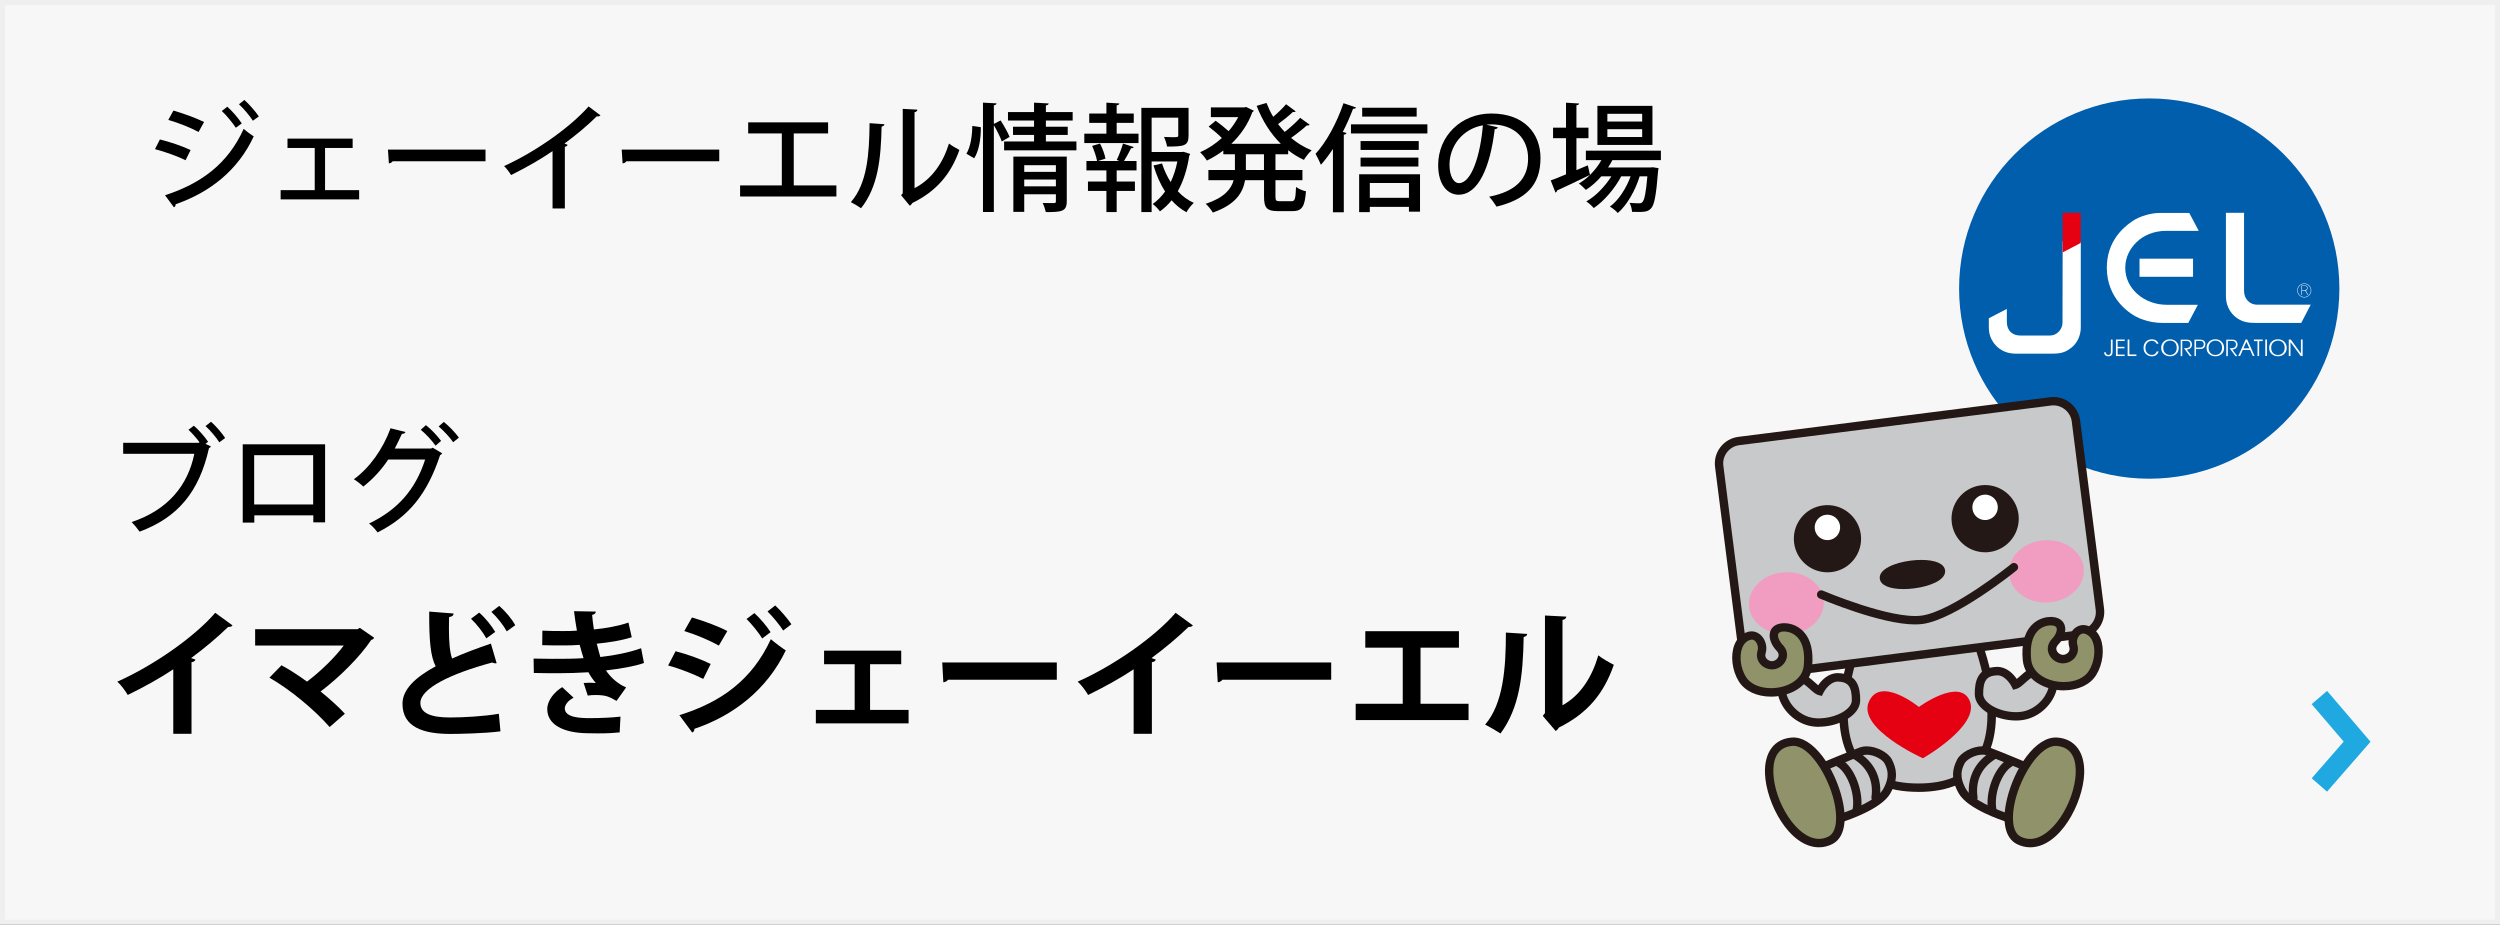 <?xml version="1.0" encoding="UTF-8"?><svg id="_レイヤー_2" xmlns="http://www.w3.org/2000/svg" viewBox="0 0 492 182"><rect x="0" y="0" width="492" height="182" fill="#333333" stroke="none"/><defs><style>.cls-1{fill:#f7f7f7;}.cls-2{fill:#005eac;}.cls-3{fill:#fff;}.cls-4{fill:#f09dc1;}.cls-5{fill:#efefef;}.cls-6{fill:#90926a;}.cls-7{fill:#e50012;}.cls-8{fill:#c8c9ca;}.cls-9{fill:#231815;}.cls-10{fill:none;stroke:#20a9e1;stroke-miterlimit:10;stroke-width:4px;}</style></defs><g id="_レイヤー_1-2"><g><g><rect class="cls-1" x=".5" y=".5" width="491" height="181"/><path class="cls-5" d="m491,1v180H1V1h490m1-1H0v182h492V0h0Z"/></g><g><circle class="cls-2" cx="422.97" cy="56.79" r="37.42"/><g><g><path class="cls-3" d="m452.1,57.16c0,.76.62,1.38,1.38,1.38s1.38-.62,1.38-1.38-.62-1.38-1.38-1.38-1.38.62-1.38,1.38Zm.09,0c0-.71.58-1.29,1.29-1.29s1.29.58,1.29,1.29-.58,1.29-1.29,1.29-1.29-.58-1.29-1.29Z"/><path class="cls-3" d="m409.49,47.5h-3.56s-.03,15.18-.03,16.01c0,1.16-.95,2.52-2.51,2.52h-5.82c-1.44,0-2.63-.88-2.62-2.69,0-1.35,0-2.55,0-2.55l-3.55,1.84v1.74c0,1.45.42,2.5,1.3,3.52,1.01,1.17,2.46,1.71,3.96,1.71h7.37c1.89,0,2.75-.49,3.65-1.2,1.12-.88,1.82-2.39,1.82-3.93v-16.96Z"/><rect class="cls-3" x="421.06" y="50.91" width="10.53" height="3.56"/><path class="cls-3" d="m424.99,41.91c-1.48,0-3.76.53-5.39,1.65-1.75,1.2-4.98,3.94-4.98,9.14,0,6.2,4.66,9.25,6.53,9.98,1.78.69,3.16.87,4.39.87h5.11l1.89-3.57h-6.19c-1.93,0-4.19-.67-5.86-2.25-1.32-1.25-2.24-2.91-2.24-5.03s.96-3.79,2.2-5.02c1.36-1.35,3.43-2.25,5.85-2.25h6.41l-1.86-3.52h-5.87Z"/><path class="cls-3" d="m444.55,63.55h8.34l1.86-3.59h-10.59c-1.3,0-2.53-1.02-2.53-2.7v-15.38h-3.57v16.32c0,2.64,1.48,3.94,2.33,4.5,1.05.69,2.13.85,3.49.85.6,0,.67,0,.67,0Z"/><path class="cls-3" d="m453.04,57.09v-.83h.5c.16,0,.09,0,.24.04.19.06.26.21.26.35,0,.11,0,.23-.12.32-.14.1-.17.12-.33.12h-.54Zm.73.09c.14,0,.37-.19.37-.51,0-.16-.06-.34-.26-.43-.13-.06-.23-.06-.38-.06h-.57v1.84h.11v-.83h.61l.48.83h.13l-.49-.83Z"/><polygon class="cls-7" points="409.49 47.81 405.93 49.67 405.93 41.88 409.49 41.88 409.49 47.81"/></g><g><g><path class="cls-3" d="m415.76,69.22c0,.6-.25.9-.85.9-.23,0-.45-.06-.61-.22-.15-.15-.19-.35-.21-.57h.33c.04.35.2.52.49.52.34,0,.51-.2.51-.59v-2.43h.34v2.4Z"/><polygon class="cls-3" points="418.14 70.07 416.42 70.07 416.42 66.82 418.14 66.82 418.14 67.11 416.75 67.11 416.75 68.26 418.09 68.26 418.09 68.55 416.75 68.55 416.75 69.78 418.14 69.78 418.14 70.07"/><polygon class="cls-3" points="420.44 70.07 418.72 70.07 418.72 66.82 419.06 66.82 419.06 69.76 420.44 69.76 420.44 70.07"/><path class="cls-3" d="m424.82,69.17c-.1.32-.28.56-.53.74-.21.15-.48.22-.81.22-.46,0-.84-.16-1.16-.46-.32-.31-.47-.71-.47-1.21s.14-.88.43-1.19c.3-.33.7-.49,1.19-.49.67,0,1.11.29,1.33.86h-.4c-.17-.38-.48-.57-.92-.57-.39,0-.71.14-.94.42-.21.25-.32.58-.32.97,0,.44.13.79.39,1.04.24.23.53.34.89.34.47,0,.77-.22.92-.67h.4Z"/><path class="cls-3" d="m429.81,68.52s.68.08,1.01-.18c.12-.09.24-.22.24-.6,0-.25-.15-.43-.21-.48-.13-.12-.3-.16-.56-.16h-.82v2.98h-.31v-3.24h1.25c.14,0,.46.04.68.24.21.2.29.52.29.67,0,.3-.06.58-.33.8-.23.2-.57.24-.69.25l.97,1.28h-.38l-1.14-1.55Z"/><path class="cls-3" d="m434.01,67.74c0,.27-.08.5-.25.68-.17.18-.44.27-.81.27h-.79v1.38h-.29v-3.24h1.08c.32,0,.57.07.75.2.21.15.32.39.32.71m-.32,0c0-.19-.06-.35-.17-.47-.11-.12-.3-.18-.57-.18h-.78v1.32h.78c.27,0,.46-.07.59-.22.1-.1.15-.26.15-.46Z"/><path class="cls-3" d="m437.71,68.45c0,.47-.15.87-.46,1.18-.32.33-.74.49-1.27.49-.48,0-.89-.15-1.23-.45-.33-.3-.5-.71-.5-1.22s.18-.92.54-1.25c.32-.29.71-.43,1.19-.43.51,0,.93.17,1.25.5.31.31.47.71.47,1.17m-.4,0c0-.47-.14-.83-.42-1.08-.24-.22-.54-.32-.9-.32s-.66.12-.91.34c-.28.25-.42.6-.42,1.06s.14.82.42,1.08c.24.22.54.33.91.33s.67-.11.9-.33c.28-.25.42-.61.42-1.08Z"/><path class="cls-3" d="m428.78,68.45c0,.47-.15.87-.46,1.18-.32.33-.74.49-1.27.49-.48,0-.89-.15-1.23-.45-.34-.3-.5-.71-.5-1.22s.18-.92.54-1.25c.32-.29.71-.43,1.19-.43.51,0,.93.17,1.26.5.31.31.47.71.47,1.17m-.4,0c0-.47-.14-.83-.42-1.08-.24-.22-.54-.32-.9-.32s-.66.12-.91.34c-.28.25-.42.6-.42,1.06s.14.82.42,1.08c.24.22.54.33.91.33s.67-.11.9-.33c.28-.25.42-.61.42-1.08Z"/><path class="cls-3" d="m442.25,66.81h-.31s-1.45,3.25-1.45,3.25h.36l.53-1.19h1.44l.53,1.19h.35l-1.45-3.25Zm.43,1.74h-1.16l.57-1.29.59,1.29Z"/><rect class="cls-3" x="445.81" y="66.82" width=".34" height="3.24"/><polygon class="cls-3" points="453.16 70.07 452.79 70.07 450.77 67.32 450.77 70.07 450.43 70.07 450.43 66.82 450.83 66.82 452.82 69.56 452.82 66.82 453.16 66.82 453.16 70.07"/><path class="cls-3" d="m450.03,68.45c0,.47-.15.87-.46,1.18-.32.33-.74.49-1.27.49-.48,0-.89-.15-1.23-.45-.33-.3-.5-.71-.5-1.22s.18-.92.54-1.25c.32-.29.71-.43,1.19-.43.51,0,.93.17,1.25.5.31.31.47.71.47,1.17m-.4,0c0-.47-.14-.83-.42-1.08-.24-.22-.54-.32-.9-.32s-.66.12-.91.34c-.28.25-.42.6-.42,1.06s.14.82.42,1.08c.24.22.54.33.91.33s.67-.11.9-.33c.28-.25.42-.61.42-1.08Z"/></g><path class="cls-3" d="m438.78,68.52s.68.08,1.01-.18c.12-.09.24-.22.24-.6,0-.25-.15-.43-.21-.48-.13-.12-.3-.16-.56-.16h-.82v2.98h-.31v-3.24h1.25c.14,0,.46.04.68.24.21.2.29.52.29.67,0,.3-.06.58-.33.8-.23.2-.57.24-.69.25l.97,1.28h-.38l-1.14-1.55Z"/><path class="cls-3" d="m443.57,67.13v-.31h1.73v.31h-.7v2.94h-.32v-2.94h-.7Z"/></g></g><g><g><path class="cls-8" d="m387.45,121.95c4.96,11.02,10.2,33.07-9.92,33.07s-15.43-21.49-10.2-33.07h20.12Z"/><path class="cls-9" d="m377.52,155.84c-6.2,0-10.62-1.99-13.15-5.9-4.6-7.13-1.88-19.31,2.2-28.33l.22-.49h21.18l.22.49c1.41,3.14,8.15,19.25,2.21,28.44-2.49,3.85-6.82,5.8-12.89,5.8Zm-9.66-33.07c-3.61,8.21-6.26,19.82-2.1,26.27,2.2,3.42,6.16,5.15,11.76,5.15s9.34-1.7,11.5-5.04c4.16-6.44,1.5-18.11-2.12-26.37h-19.04Z"/></g><g><path class="cls-8" d="m413.26,119.87c.31,2.45-1.42,4.69-3.87,5l-61.34,7.8c-2.45.31-4.68-1.42-5-3.87l-4.71-37.01c-.31-2.45,1.42-4.69,3.87-5l61.34-7.8c2.45-.31,4.69,1.42,5,3.87l4.71,37.01Z"/><path class="cls-9" d="m347.48,133.53c-2.66,0-4.91-1.99-5.25-4.63l-4.71-37.01c-.18-1.4.2-2.79,1.07-3.91.87-1.12,2.12-1.83,3.52-2.01l61.34-7.8c2.93-.37,5.56,1.73,5.92,4.58l4.71,37.01c.37,2.9-1.69,5.55-4.59,5.92l-61.34,7.8c-.23.03-.45.04-.67.04Zm56.64-53.75c-.15,0-.31,0-.47.03l-61.34,7.8c-.97.12-1.82.61-2.42,1.38-.6.77-.86,1.72-.73,2.69l4.71,37.01c.25,1.97,2.05,3.42,4.07,3.15l61.34-7.8c.96-.12,1.82-.61,2.42-1.38.6-.77.86-1.72.73-2.69l-4.71-37.01c-.23-1.81-1.78-3.18-3.61-3.18Z"/></g><g><path class="cls-9" d="m365.38,105.29c.4,3.17-1.84,6.07-5.01,6.47-3.17.4-6.07-1.84-6.47-5.01-.4-3.17,1.84-6.07,5.01-6.47,3.17-.4,6.07,1.84,6.47,5.01Z"/><path class="cls-9" d="m359.63,112.63c-3.32,0-6.14-2.49-6.55-5.78-.22-1.75.25-3.49,1.33-4.88,1.08-1.4,2.64-2.29,4.4-2.51,3.66-.46,6.94,2.16,7.4,5.73.22,1.75-.25,3.49-1.33,4.88-1.08,1.4-2.64,2.29-4.4,2.51-.28.04-.56.05-.84.05Zm.01-11.57c-.21,0-.42.01-.63.04-1.31.17-2.49.84-3.3,1.88-.81,1.05-1.17,2.35-1,3.66.34,2.68,2.8,4.65,5.55,4.3,1.31-.17,2.49-.84,3.3-1.88.81-1.05,1.17-2.35,1-3.66-.31-2.47-2.43-4.34-4.91-4.34Z"/></g><path class="cls-3" d="m362.12,103.48c.17,1.37-.8,2.63-2.17,2.8-1.37.17-2.63-.8-2.8-2.17-.17-1.37.8-2.63,2.17-2.8,1.37-.17,2.63.8,2.8,2.17Z"/><g><path class="cls-9" d="m396.41,101.34c.4,3.17-1.84,6.07-5.01,6.47-3.17.4-6.07-1.84-6.47-5.01-.4-3.17,1.84-6.07,5.01-6.47,3.17-.4,6.07,1.84,6.47,5.01Z"/><path class="cls-9" d="m390.66,108.69c-3.32,0-6.13-2.49-6.55-5.78-.46-3.62,2.11-6.94,5.73-7.4,3.66-.46,6.94,2.16,7.4,5.73.46,3.62-2.11,6.94-5.73,7.4-.28.04-.56.05-.84.05Zm.01-11.58c-.21,0-.42.01-.63.04-2.71.34-4.64,2.83-4.29,5.55.34,2.68,2.79,4.65,5.55,4.3,2.71-.35,4.64-2.83,4.3-5.55-.31-2.47-2.43-4.34-4.91-4.34Z"/></g><path class="cls-3" d="m393.15,99.53c.17,1.37-.8,2.63-2.17,2.8-1.37.18-2.63-.8-2.8-2.17-.18-1.37.8-2.63,2.17-2.8,1.37-.17,2.63.8,2.8,2.17Z"/><g><path class="cls-9" d="m381.97,112.34c.13,1.06-2.27,2.23-5.36,2.63-3.09.39-5.71-.14-5.85-1.2-.13-1.06,2.27-2.23,5.36-2.63,3.09-.39,5.71.14,5.85,1.2Z"/><path class="cls-9" d="m374.64,115.93c-2.82,0-4.53-.75-4.7-2.05-.24-1.88,2.98-3.16,6.08-3.55.71-.09,1.4-.14,2.07-.14,2.82,0,4.53.75,4.7,2.05.08.63-.19,1.56-1.93,2.41-1.09.53-2.57.94-4.15,1.14-.71.09-1.4.14-2.07.14Zm-3.04-2.26c.21.22,1.15.61,3.04.61.6,0,1.23-.04,1.87-.12,2.89-.37,4.41-1.32,4.63-1.7-.21-.22-1.15-.61-3.04-.61-.6,0-1.23.04-1.87.12-2.89.37-4.41,1.32-4.63,1.7Z"/></g><g><path class="cls-8" d="m358.1,136c-1.19-.3-3.42-4.05-6.21-2.59-2.78,1.46-.7,7.01,3.83,8.47,3.64,1.18,9.55-.98,9.55-4.06,0-2.76-.72-4.41-3.51-4.51-2.31-.09-3.65,2.69-3.65,2.69Z"/><path class="cls-9" d="m357.98,143.04h0c-.92,0-1.76-.12-2.51-.37-3.4-1.1-5.44-4.2-5.64-6.56-.13-1.55.48-2.8,1.68-3.43.54-.29,1.11-.43,1.69-.43,1.7,0,3.08,1.24,4.08,2.14.17.15.36.32.54.47.64-.94,1.94-2.39,3.83-2.39h.13c3.82.14,4.31,2.93,4.31,5.34,0,1.47-.99,2.84-2.79,3.85-1.54.87-3.48,1.36-5.33,1.36Zm-4.78-9.13c-.31,0-.61.08-.92.24-.76.4-.85,1.21-.8,1.82.16,1.86,1.88,4.28,4.5,5.13,1.81.59,4.62.2,6.52-.87,1.24-.7,1.94-1.57,1.94-2.41,0-2.68-.69-3.61-2.72-3.69h0c-1.76,0-2.87,2.21-2.88,2.23l-.29.6-.65-.16c-.56-.14-1.07-.6-1.72-1.18-.85-.77-1.92-1.72-2.98-1.72Z"/></g><g><path class="cls-8" d="m396.63,134.77c1.19-.3,3.42-4.05,6.21-2.59,2.78,1.46.7,7.01-3.83,8.47-3.64,1.18-9.55-.98-9.55-4.06,0-2.76.72-4.41,3.51-4.51,2.31-.09,3.65,2.69,3.65,2.69Z"/><path class="cls-9" d="m396.75,141.8c-3.84,0-8.12-2.14-8.12-5.22,0-2.41.49-5.2,4.31-5.34h.13c1.89,0,3.19,1.44,3.83,2.38.18-.15.37-.33.54-.47,1.01-.9,2.39-2.14,4.08-2.14.58,0,1.14.14,1.69.43,1.2.63,1.82,1.88,1.68,3.43-.2,2.36-2.24,5.47-5.64,6.56-.75.24-1.6.37-2.51.37Zm-3.67-8.9c-2.11.08-2.79,1.01-2.79,3.69,0,1.8,3.2,3.56,6.46,3.56.74,0,1.42-.1,2-.29,2.62-.85,4.34-3.27,4.5-5.13.05-.61-.05-1.43-.8-1.82-.31-.16-.61-.24-.92-.24-1.06,0-2.12.95-2.98,1.72-.65.58-1.16,1.04-1.72,1.18l-.65.17-.29-.61s-1.11-2.23-2.81-2.23Z"/></g><g><path class="cls-6" d="m410.43,123.9c2.98.78,3.27,5.51,1.37,8.55-2.71,4.34-12.37,3.07-12.9-2.61-.64-6.77,3.38-7.72,4.97-7.59,2.48.21,1.97,2.62.6,4.01-1.36,1.39-.33,3.1,1.09,3.41,1.41.31,2.96-.97,2.46-2.56-.5-1.59.73-3.65,2.4-3.21Z"/><path class="cls-9" d="m406.17,135.87c-3.74,0-7.72-2.04-8.09-5.95-.28-3,.27-5.28,1.64-6.79,1.41-1.55,3.18-1.72,3.87-1.72.13,0,.25,0,.36.01,1.6.14,2.16,1.03,2.35,1.54.49,1.31-.26,2.89-1.22,3.87-.35.36-.48.74-.36,1.11.13.43.55.81,1.03.91.08.02.17.03.25.03h0c.42,0,.85-.22,1.09-.55.15-.2.29-.54.15-.98-.33-1.04-.11-2.26.56-3.17.69-.94,1.79-1.36,2.84-1.09,1.24.32,2.21,1.23,2.74,2.55.84,2.1.48,5.08-.87,7.24-1.17,1.87-3.54,2.98-6.34,2.98Zm-2.58-12.8c-.37,0-1.65.08-2.65,1.18-1.04,1.14-1.45,3-1.21,5.52.27,2.93,3.45,4.46,6.44,4.45,2.23,0,4.07-.82,4.93-2.21,1.07-1.71,1.38-4.13.73-5.75-.34-.85-.88-1.37-1.62-1.56-.52-.14-.92.25-1.09.47-.35.48-.48,1.16-.31,1.7.27.86.13,1.74-.4,2.46-.56.76-1.48,1.22-2.42,1.22h0c-.21,0-.41-.02-.61-.07-1.07-.23-1.96-1.04-2.27-2.05-.29-.96,0-1.96.76-2.74.66-.67,1.04-1.63.86-2.14-.1-.27-.42-.43-.94-.47-.07,0-.14,0-.22,0Z"/></g><path class="cls-7" d="m378.43,149.23s-12.84-5.77-10.67-11.04c2.2-5.33,9.88.94,9.88.94,0,0,8.16-5.96,10.04-1.1,1.88,4.86-9.26,11.2-9.26,11.2Z"/><g><path class="cls-8" d="m398.92,150.99s-5.68-2.38-7.65-3.1c-1.96-.72-4.75.72-5.37,1.96-.62,1.24-1.34,3,.31,5.89,1.65,2.89,8.78,5.17,8.78,5.17,0,0,3-.93,4.34-3.82,1.34-2.89-.41-6.1-.41-6.1Z"/><path class="cls-9" d="m394.99,161.77l-.25-.08c-.76-.24-7.49-2.46-9.25-5.54-1.72-3.01-1.18-4.98-.33-6.67.7-1.39,3.01-2.61,4.95-2.61.52,0,1,.08,1.45.24,1.96.72,7.45,3.02,7.68,3.11l.27.11.14.25c.08.15,1.94,3.61.44,6.84-1.48,3.19-4.71,4.22-4.84,4.26l-.25.08Zm-4.88-13.25c-1.52,0-3.13,1.02-3.47,1.7-.49.98-1.23,2.46.29,5.11,1.17,2.05,5.97,4.01,8.05,4.7.67-.27,2.65-1.22,3.61-3.3.95-2.05.07-4.36-.27-5.11-1.18-.49-5.65-2.35-7.33-2.97-.26-.09-.55-.14-.87-.14Z"/></g><g><path class="cls-6" d="m404.82,145.97c-6.2-.47-12.95,16.7-7.51,19.42,8.62,4.3,17.72-18.64,7.51-19.42Z"/><path class="cls-9" d="m399.53,166.75h0c-.88,0-1.75-.21-2.58-.62-2.32-1.15-3.04-4.37-1.99-8.83,1.41-6,5.62-12.48,9.93-12.15,3.46.26,5.43,2.91,5.28,7.09-.22,5.84-4.78,14.51-10.63,14.51Zm5.04-19.96c-3.11,0-6.8,5.75-8.01,10.89-.65,2.77-.7,6.06,1.12,6.97.6.3,1.22.45,1.84.45,4.37,0,8.77-7.28,8.98-12.92.09-2.32-.49-5.14-3.75-5.38-.06,0-.13,0-.19,0Z"/></g><path class="cls-9" d="m388.37,157.81c-.41,0-.76-.3-.82-.71-.53-3.82.96-7.04,4.2-9.08.39-.24.9-.13,1.14.26.24.39.13.9-.26,1.14-2.7,1.7-3.89,4.27-3.45,7.45.06.45-.25.87-.7.93-.04,0-.08,0-.11,0Z"/><path class="cls-9" d="m392.09,160.29c-.39,0-.74-.28-.81-.68-.67-3.67,1.18-8.61,3.8-10.16.39-.23.9-.1,1.13.29.23.39.1.9-.29,1.13-1.85,1.09-3.61,5.2-3.02,8.44.08.45-.22.88-.67.96-.05,0-.1.01-.15.01Z"/><g><path class="cls-8" d="m358.59,150.99s5.68-2.38,7.65-3.1,4.75.72,5.37,1.96c.62,1.24,1.34,3-.31,5.89-1.65,2.89-8.78,5.17-8.78,5.17,0,0-3-.93-4.34-3.82-1.34-2.89.41-6.1.41-6.1Z"/><path class="cls-9" d="m362.52,161.77l-.25-.08c-.14-.04-3.36-1.08-4.85-4.26-1.5-3.24.36-6.7.44-6.84l.14-.25.27-.11c.23-.1,5.72-2.39,7.68-3.11.44-.16.93-.24,1.44-.24,1.94,0,4.26,1.22,4.95,2.61.84,1.69,1.39,3.66-.33,6.67-1.76,3.08-8.49,5.3-9.25,5.54l-.25.08Zm-3.32-10.14c-.34.75-1.22,3.06-.27,5.11.97,2.09,2.93,3.03,3.6,3.3,2.08-.7,6.88-2.65,8.05-4.7,1.52-2.65.78-4.13.29-5.11-.34-.68-1.95-1.7-3.48-1.7-.32,0-.62.05-.87.14-1.67.62-6.15,2.48-7.33,2.97Z"/></g><g><path class="cls-6" d="m352.68,145.97c6.2-.47,12.95,16.7,7.51,19.42-8.62,4.3-17.72-18.64-7.51-19.42Z"/><path class="cls-9" d="m357.98,166.75c-5.85,0-10.41-8.67-10.63-14.51-.16-4.18,1.81-6.83,5.28-7.09,4.27-.34,8.52,6.15,9.93,12.15,1.05,4.46.32,7.68-1.99,8.83-.83.41-1.7.62-2.58.62Zm-5.04-19.96c-.06,0-.13,0-.19,0-3.26.25-3.84,3.06-3.75,5.38.21,5.64,4.61,12.92,8.98,12.92.62,0,1.24-.15,1.84-.45,1.82-.91,1.77-4.2,1.12-6.97-1.21-5.14-4.89-10.89-8.01-10.89Z"/></g><path class="cls-9" d="m369.13,157.81s-.08,0-.12,0c-.45-.06-.77-.48-.71-.93.44-3.18-.75-5.76-3.44-7.45-.39-.24-.5-.75-.26-1.14.24-.39.75-.5,1.14-.26,3.24,2.04,4.73,5.26,4.2,9.08-.06.41-.41.71-.82.71Z"/><path class="cls-9" d="m365.41,160.29s-.1,0-.15-.01c-.45-.08-.75-.51-.67-.96.59-3.24-1.17-7.35-3.02-8.44-.39-.23-.52-.74-.29-1.13.23-.39.74-.52,1.13-.29,2.62,1.55,4.47,6.49,3.8,10.16-.07.4-.42.68-.81.68Z"/><path class="cls-4" d="m358.92,118.36c.18,3.38-2.98,6.29-7.04,6.5-4.06.21-7.5-2.36-7.68-5.74-.18-3.38,2.98-6.29,7.04-6.5,4.06-.21,7.5,2.36,7.67,5.74Z"/><path class="cls-4" d="m410.1,112.06c.18,3.38-2.98,6.29-7.04,6.5-4.06.21-7.5-2.36-7.68-5.74-.18-3.38,2.98-6.29,7.04-6.5,4.06-.21,7.5,2.36,7.67,5.74Z"/><path class="cls-9" d="m376.91,122.89c-6.78,0-18.31-4.9-18.83-5.12-.42-.18-.61-.67-.43-1.09.18-.42.67-.61,1.09-.44.13.06,13.38,5.68,19.37,4.92,5.99-.76,17.6-10.09,17.71-10.18.35-.29.88-.23,1.16.12.29.36.23.88-.12,1.16-.49.4-12.1,9.72-18.54,10.54-.44.06-.9.08-1.4.08Z"/><g><path class="cls-6" d="m344.3,125.13c-2.98.78-3.27,5.51-1.37,8.55,2.71,4.34,12.37,3.07,12.9-2.61.64-6.77-3.38-7.72-4.97-7.59-2.48.21-1.97,2.62-.6,4.01,1.36,1.39.33,3.1-1.09,3.41-1.41.31-2.96-.97-2.46-2.56.5-1.59-.73-3.65-2.4-3.21Z"/><path class="cls-9" d="m348.55,137.1c-2.8,0-5.17-1.11-6.34-2.98-1.35-2.16-1.7-5.13-.87-7.24.53-1.32,1.5-2.23,2.73-2.55,1.05-.27,2.14.15,2.84,1.09.67.91.88,2.13.56,3.17-.14.45,0,.78.15.98.3.4.86.63,1.35.52.48-.1.91-.48,1.03-.91.11-.38,0-.75-.36-1.11-.96-.98-1.71-2.56-1.23-3.87.19-.52.75-1.41,2.35-1.54.11,0,.23-.02.36-.02.69,0,2.46.17,3.87,1.72,1.37,1.5,1.92,3.79,1.64,6.79-.37,3.91-4.35,5.95-8.09,5.95Zm-3.81-11.21c-.08,0-.16.01-.24.03-.74.19-1.28.72-1.62,1.56-.64,1.62-.34,4.04.73,5.75.86,1.38,2.71,2.2,4.93,2.2,2.99,0,6.17-1.53,6.44-4.45.24-2.52-.17-4.37-1.21-5.52-.99-1.09-2.28-1.18-2.65-1.18-.08,0-.15,0-.22,0-.52.05-.84.2-.94.47-.19.5.2,1.46.86,2.14.77.79,1.05,1.79.76,2.74-.3,1.01-1.19,1.82-2.26,2.05-1.11.24-2.36-.24-3.03-1.16-.53-.72-.67-1.59-.4-2.46.17-.53.04-1.22-.31-1.7-.14-.19-.43-.5-.85-.5Z"/></g></g></g><g><path d="m31.46,27.44c2.07.51,4.53,1.36,6.05,2.09l-.99,2c-1.49-.74-4.02-1.66-6.02-2.18l.97-1.91Zm1.01,10.99c7.2-2.35,12.39-6.23,15.48-13.06.46.41,1.49,1.17,1.98,1.47-3.08,6.67-8.65,11.04-15.38,13.36.05.21-.07.48-.32.6l-1.75-2.37Zm1.66-16.67c2.07.6,4.46,1.47,6.03,2.25l-1.08,1.96c-1.63-.87-3.89-1.77-5.96-2.37l1.01-1.84Zm10.6-.76c.94.83,2.16,2.23,2.85,3.29l-1.17.85c-.6-.92-1.89-2.51-2.76-3.29l1.08-.85Zm3.36-1.33c.94.83,2.16,2.23,2.85,3.24l-1.17.85c-.6-.94-1.86-2.44-2.74-3.24l1.06-.85Z"/><path d="m69.4,27.28v1.84h-5.43v8.3h6.71v1.82h-15.45v-1.82h6.71v-8.3h-5.36v-1.84h12.81Z"/><path d="m76.35,29.44h19.2v2.3h-18.28c-.14.23-.44.39-.74.41l-.18-2.71Z"/><path d="m118.18,22.7c-.11.12-.28.21-.51.21-.07,0-.14,0-.23-.02-1.77,1.77-4.14,3.75-6.35,5.36.21.09.48.21.62.25-.05.18-.25.34-.55.39v12.14h-2.42v-11.29c-2.25,1.56-5.36,3.33-8.16,4.71-.32-.53-.92-1.33-1.38-1.77,6.14-2.78,13.02-7.61,16.63-11.73l2.34,1.75Z"/><path d="m122.35,29.44h19.2v2.3h-18.28c-.14.23-.44.39-.74.41l-.18-2.71Z"/><path d="m147.24,24.08h15.73v2.18h-6.76v10.23h8.39v2.18h-18.95v-2.18h8.21v-10.23h-6.62v-2.18Z"/><path d="m174.05,24.45c-.02.25-.23.41-.55.46-.14,6.39-.71,11.87-4.05,16.07-.51-.37-1.36-.87-2-1.2,3.22-3.66,3.63-9.52,3.68-15.54l2.92.21Zm5.93,12.58c3.43-1.77,5.61-4.99,6.78-8.78.48.39,1.49.97,2.05,1.26-1.66,4.69-4.42,8.07-9.29,10.46-.09.21-.3.39-.46.53l-1.72-2.07.32-.41v-16.6l2.9.16c-.05.23-.21.44-.58.51v14.95Z"/><path d="m193.03,25.03c.02,2.16-.34,4.62-1.31,6.12-1.38-.83-1.47-.85-1.54-.9.8-1.24,1.15-3.5,1.17-5.47l1.68.25Zm3.89-1.33c.67,1.04,1.43,2.39,1.77,3.24l-1.54.9c-.28-.83-.94-2.16-1.56-3.2v17.08h-2.14v-21.52l2.67.14c-.02.21-.18.32-.53.39v3.66l1.33-.69Zm8.9,4.14h6.02v1.75h-14.23v-1.75h5.89v-1.29h-4.14v-1.61h4.14v-1.22h-5.13v-1.66h5.13v-1.86l2.88.16c-.02.21-.18.34-.55.39v1.31h5.27v1.66h-5.27v1.22h4.3v1.61h-4.3v1.29Zm4.12,2.97v8.81c0,2.02-1.03,2.12-4.12,2.12-.12-.53-.37-1.29-.62-1.79.94.02,1.91.02,2.21.02s.39-.09.39-.34v-1.4h-6.23v3.47h-2.14v-10.88h10.51Zm-2.14,1.7h-6.23v1.31h6.23v-1.31Zm-6.23,4.16h6.23v-1.33h-6.23v1.33Z"/><path d="m219.76,24.18v2.12h4.3v1.86h-10.67v-1.86h4.35v-2.12h-3.38v-1.84h3.38v-2.14l2.55.16c-.02.18-.16.32-.53.37v1.61h3.36v1.84h-3.36Zm.02,7.29c.44-.9.97-2.3,1.22-3.22l2.12.69c-.07.16-.23.23-.53.23-.34.69-.9,1.75-1.38,2.51h2.46v1.86h-3.91v2.18h3.59v1.86h-3.59v4.16h-2.02v-4.16h-3.63v-1.86h3.63v-2.18h-3.93v-1.86h2.09c-.14-.8-.55-2.02-.97-2.97l1.56-.46c.48.94.94,2.18,1.06,2.97l-1.45.46h4.16l-.48-.21Zm13.15-1.59l1.29.41c-.02.18-.09.25-.18.37-.37,2.48-1.1,4.92-2.25,6.97.9.99,1.98,1.77,3.15,2.3-.48.41-1.13,1.24-1.45,1.84-1.08-.6-2.07-1.38-2.92-2.35-.67.83-1.43,1.56-2.3,2.18-.32-.48-.94-1.1-1.42-1.45.94-.67,1.75-1.5,2.44-2.46-.96-1.49-1.72-3.24-2.28-5.13l1.68-.39c.41,1.29.97,2.53,1.7,3.66.6-1.26,1.03-2.62,1.31-4.05h-5.06v9.96h-2.02v-20.51h9.29v5.45c0,2.05-.9,2.16-4.23,2.16-.09-.55-.34-1.33-.6-1.89.62.02,1.24.05,1.7.05,1.01,0,1.1-.02,1.1-.37v-3.47h-5.24v6.76h5.91l.39-.05Z"/><path d="m253.49,30.36h-2.48v3.1h5.31v2h-5.31v3.22c0,.8.14.92.87.92h2.28c.69,0,.8-.46.9-2.81.48.37,1.36.74,1.95.85-.21,3.04-.8,3.91-2.64,3.91h-2.85c-2.21,0-2.76-.64-2.76-2.87v-3.22h-3.73c-.44,2.51-1.91,4.83-6.35,6.37-.28-.51-.94-1.33-1.4-1.72,3.63-1.2,5.01-2.88,5.5-4.65h-4.97v-2h5.22v-3.1h-2.28v-.74c-1.03.78-2.14,1.45-3.24,1.98-.3-.51-.9-1.24-1.33-1.66,1.49-.62,2.97-1.59,4.28-2.78-.64-.67-1.72-1.59-2.6-2.25l1.38-1.15c.83.6,1.84,1.4,2.55,2.05.74-.85,1.38-1.79,1.89-2.76h-5.38v-1.91h6.6l.34-.09c.67.35,1.1.53,1.52.74-.05.12-.18.21-.3.28-.87,2.41-2.35,4.53-4.14,6.23h9.75c-2.05-2.02-3.66-4.6-4.76-7.47l1.93-.58c.37.94.8,1.86,1.33,2.74.92-.78,1.91-1.75,2.53-2.48l1.89,1.4c-.07.09-.18.14-.34.14-.07,0-.14,0-.21-.02-.74.71-1.91,1.66-2.92,2.39.41.53.85,1.06,1.31,1.54,1.08-.83,2.28-1.93,3.04-2.78l1.86,1.36c-.09.14-.3.18-.55.14-.78.71-2.02,1.7-3.1,2.46,1.22,1.01,2.58,1.86,4.05,2.44-.51.44-1.17,1.29-1.52,1.89-1.1-.51-2.14-1.15-3.1-1.91v.83Zm-4.74,3.1v-3.1h-3.56v3.1h3.56Z"/><path d="m262.33,29.3c-.76,1.15-1.56,2.21-2.37,3.13-.21-.53-.76-1.63-1.06-2.16,2.09-2.25,4.21-6.12,5.5-9.96l2.48.85c-.09.18-.28.25-.6.25-.58,1.54-1.26,3.08-2.02,4.55l.71.21c-.02.18-.18.3-.51.35v15.25h-2.14v-12.46Zm3.54-4.83h15.04v1.79h-15.04v-1.79Zm1.61,17.27v-7.45h11.98v7.36h-2.18v-.94h-7.7v1.04h-2.09Zm11.73-13.98v1.75h-11.45v-1.75h11.45Zm-11.45,5.01v-1.75h11.38v1.75h-11.38Zm11.04-11.57v1.75h-10.72v-1.75h10.72Zm-1.52,14.81h-7.7v2.92h7.7v-2.92Z"/><path d="m294.78,25.05c-.07.21-.3.37-.62.37-.9,7.54-3.24,12.9-7.11,12.9-2.23,0-4.02-2.05-4.02-5.82,0-5.7,4.48-10.16,10.44-10.16,6.6,0,9.7,4.02,9.7,8.76,0,5.45-2.97,8.16-8.65,9.57-.34-.53-.87-1.33-1.45-1.96,5.27-1.03,7.66-3.56,7.66-7.54,0-3.75-2.48-6.69-7.29-6.69-.32,0-.62.02-.94.05l2.28.53Zm-2.94-.39c-4.05.71-6.58,4.12-6.58,7.77,0,2.18.8,3.61,1.86,3.61,2.48,0,4.23-5.54,4.71-11.38Z"/><path d="m326.86,31.51h-9.54c-.25.48-.53.97-.85,1.45h8.32l.44-.05,1.17.18c-.02.18-.05.39-.09.58-.37,4.78-.74,6.65-1.36,7.31-.67.74-1.31.78-3.77.71-.02-.53-.21-1.31-.48-1.77.8.07,1.52.09,1.84.09s.53-.05.69-.25c.39-.39.69-1.75.97-5.06h-1.52c-.83,2.74-2.48,5.68-4.3,7.22-.37-.44-1.04-.97-1.56-1.26,1.7-1.22,3.2-3.56,4.09-5.96h-1.86c-1.22,2.37-3.4,4.9-5.4,6.25-.37-.44-.97-.99-1.47-1.31,1.84-1.01,3.7-2.97,4.94-4.94h-1.98c-.92,1.06-1.95,1.98-3.04,2.67-.32-.34-.97-.97-1.38-1.26.76-.44,1.5-.99,2.16-1.66v-.02c-2.35,1.15-4.83,2.32-6.46,3.06,0,.18-.12.34-.3.41l-.94-2.39c.83-.3,1.86-.71,3.01-1.2v-7.11h-2.55v-2.07h2.55v-4.92l2.58.16c-.02.18-.16.3-.53.34v4.42h2.37v2.07h-2.37v6.28l2.23-.94c.05.09.05.18.44,1.89.87-.85,1.66-1.86,2.25-2.92h-3.06v-1.86h14.76v1.86Zm-1.66-10.67v7.68h-10.83v-7.68h10.83Zm-2.02,3.08v-1.52h-6.85v1.52h6.85Zm0,3.04v-1.54h-6.85v1.54h6.85Z"/></g><g><path d="m38.15,83.78c.99.85,2.21,2.23,2.8,3.17l-.51.39,1.08.53c-.09.14-.23.25-.39.32-1.93,8.62-6.14,13.66-13.66,16.44-.41-.6-1.1-1.43-1.56-1.89,7.17-2.39,11.08-7.24,12.33-13.43h-14v-2.16h14.85l.18-.11c-.64-.85-1.52-1.86-2.18-2.46l1.06-.8Zm5.01,3.27c-.55-.92-1.82-2.39-2.71-3.2l1.08-.85c.99.87,2.16,2.25,2.78,3.2l-1.15.85Z"/><path d="m63.98,87.44v15.36h-2.32v-1.38h-11.61v1.43h-2.28v-15.41h16.21Zm-2.35,11.84v-9.7h-11.61v9.7h11.61Z"/><path d="m87.02,89.21c-.07.16-.28.28-.41.37-2.58,7.77-6.25,12.14-12.3,15.2-.39-.53-1.04-1.29-1.68-1.75,5.66-2.71,9.15-6.71,11.04-12.6h-7.27c-1.24,1.91-2.94,3.79-4.9,5.33-.44-.44-1.24-1.06-1.86-1.45,3.08-2.21,5.75-5.98,7.22-10.03l2.94.74c-.09.25-.39.37-.71.37-.41.92-.97,2.05-1.4,2.88h7.13l.34-.16,1.86,1.1Zm-3.2-5.54c1.06.8,2.3,2.18,2.99,3.1l-1.1.94c-.64-.96-1.93-2.34-2.9-3.13l1.01-.92Zm3.52-.64c1.03.83,2.3,2.14,2.97,3.1l-1.13.9c-.6-.9-1.84-2.25-2.85-3.1l1.01-.9Z"/></g><g><path d="m45.76,123.08c-.16.22-.43.32-.86.3-2.11,2.05-4.72,4.24-7.29,6.13.3.08.59.22.86.3-.08.24-.32.46-.78.51v14.09h-3.59v-12.69c-2.4,1.62-5.99,3.62-8.96,5.05-.43-.76-1.35-2-2.05-2.62,7.05-3.13,15.14-8.75,19.27-13.55l3.4,2.48Z"/><path d="m73.62,125.51c-.08.22-.27.35-.57.43-2.24,3.37-6.29,7.37-9.96,10.15,1.59,1.27,3.62,3.08,4.78,4.37l-3,2.62c-3-3.43-7.77-7.37-11.85-9.72l2.38-2.43c1.62.86,3.4,2.05,5.02,3.21,2.81-2.11,5.61-4.91,7.23-7.1h-17.44v-3.21h20.14l.46-.27,2.81,1.94Z"/><path d="m97.76,130.51c-.08.03-.19.03-.27.03-.22,0-.46-.05-.62-.16-8.12,2.19-14.17,5.1-14.14,7.99.03,2.02,2.13,2.83,5.86,2.83,2.51,0,6.67-.22,9.58-.73l.32,3.46c-3.1.41-8.29.51-9.83.51-5.29,0-9.45-1.29-9.45-5.94,0-2.83,2.54-5.21,6.53-7.37-1-1.94-1.3-4.94-1.27-10.77l4.8.38c-.03.41-.3.62-.89.7-.03.78-.03,1.51-.03,2.19,0,2.67.16,4.67.62,5.97,2.29-1.03,4.89-2,7.64-2.94l1.13,3.86Zm-3.46-9.96c1.21,1.05,2.46,2.62,3.16,3.81l-1.75,1.27c-.65-1.19-1.89-2.81-3.02-3.86l1.62-1.21Zm3.94-1.32c1.24,1.08,2.51,2.59,3.16,3.81l-1.67,1.21c-.62-1.16-1.92-2.81-3.02-3.83l1.54-1.19Z"/><path d="m126.73,130.48c-1.89.67-4.72,1.13-7.48,1.46.81,1.24,2.29,2.65,3.97,3.35l-1.89,2.65c-1.4-.81-2.05-1.16-4.18-1.16-.49,0-1,.03-1.48.11l-.81-2.48c.35-.03.78-.05,1.21-.05s.86.03,1.19.05c-.41-.46-1.03-1.27-1.46-2.11-1.97.13-4.1.19-5.8.19-1.32,0-3.27,0-4.94-.05l-.05-2.83c1.08.03,2.38.05,3.59.05,2.08,0,4.16,0,6.24-.13-.19-.65-.54-1.73-.76-2.62-.89.08-2.08.11-3.1.11-1.49,0-2.94,0-4.27-.05l.03-2.86c1.43.08,2.86.08,4.1.08.81,0,1.89,0,2.7-.08-.22-1.11-.41-2.56-.57-3.83l4.29.08c0,.32-.27.57-.73.65.08.86.19,1.94.35,2.86,2.19-.19,4.99-.7,6.8-1.35l.65,2.89c-2.11.67-4.54,1.03-6.88,1.27.24.92.49,1.94.7,2.62,2.86-.32,5.8-.92,8.02-1.73l.57,2.94Zm-4.78,13.66c-1.03.11-2.4.19-4.29.19-.62,0-1.3-.03-2.05-.03-4.67-.05-7.91-1.65-7.91-4.75,0-1.7,1.38-3.35,2.94-4.32l2.24,2.08c-1.11.57-1.7,1.4-1.73,2.08,0,1.86,3.1,1.94,5.02,1.94s4.37-.11,5.94-.3l-.16,3.1Z"/><path d="m132.95,128.16c2.4.62,5.13,1.62,6.91,2.51l-1.46,2.94c-1.75-.89-4.59-2.02-6.91-2.64l1.46-2.81Zm.75,12.58c8.23-2.54,14.33-6.96,18-14.95.67.59,2.21,1.75,2.94,2.21-3.67,7.69-10.28,12.85-18,15.44.05.27-.08.57-.4.73l-2.54-3.43Zm2.48-19.22c2.4.7,5.1,1.7,6.96,2.67l-1.67,2.86c-1.89-1.05-4.43-2.13-6.8-2.86l1.51-2.67Zm12.28-.86c1.08.97,2.46,2.59,3.19,3.75l-1.65,1.24c-.62-1.05-2.13-2.92-3.08-3.83l1.54-1.16Zm4.1-1.51c1.08,1,2.46,2.62,3.19,3.7l-1.62,1.24c-.67-1.08-2.13-2.83-3.08-3.75l1.51-1.19Z"/><path d="m177.36,128.05v2.67h-6.13v8.99h7.58v2.65h-18.25v-2.65h7.64v-8.99h-6.02v-2.67h15.17Z"/><path d="m185.44,130.37h22.54v3.4h-21.41c-.16.27-.54.46-.92.51l-.22-3.91Z"/><path d="m234.76,123.08c-.16.22-.43.32-.86.3-2.11,2.05-4.72,4.24-7.29,6.13.3.08.59.22.86.3-.08.24-.32.46-.78.51v14.09h-3.59v-12.69c-2.4,1.62-5.99,3.62-8.96,5.05-.43-.76-1.35-2-2.05-2.62,7.05-3.13,15.14-8.75,19.27-13.55l3.4,2.48Z"/><path d="m239.44,130.37h22.54v3.4h-21.41c-.16.27-.54.46-.92.51l-.22-3.91Z"/><path d="m268.68,124.22h18.44v3.24h-7.56v11.04h9.45v3.21h-22.21v-3.21h9.26v-11.04h-7.37v-3.24Z"/><path d="m300.56,124.76c-.03.3-.27.54-.7.59-.13,7.75-.86,14.01-4.56,19-.78-.51-2.08-1.27-3.02-1.75,3.59-4.18,4.08-11.2,4.08-18.11l4.21.27Zm6.94,14.04c3.62-2,5.83-5.64,7.05-9.83.7.59,2.24,1.46,3.05,1.86-1.94,5.59-5.1,9.53-10.82,12.36-.13.27-.4.54-.62.67l-2.54-2.97.43-.57v-19.19l4.21.22c-.05.3-.24.57-.76.65v16.79Z"/></g><polyline class="cls-10" points="456.45 137.27 463.88 145.96 456.45 154.48"/></g></g></svg>
